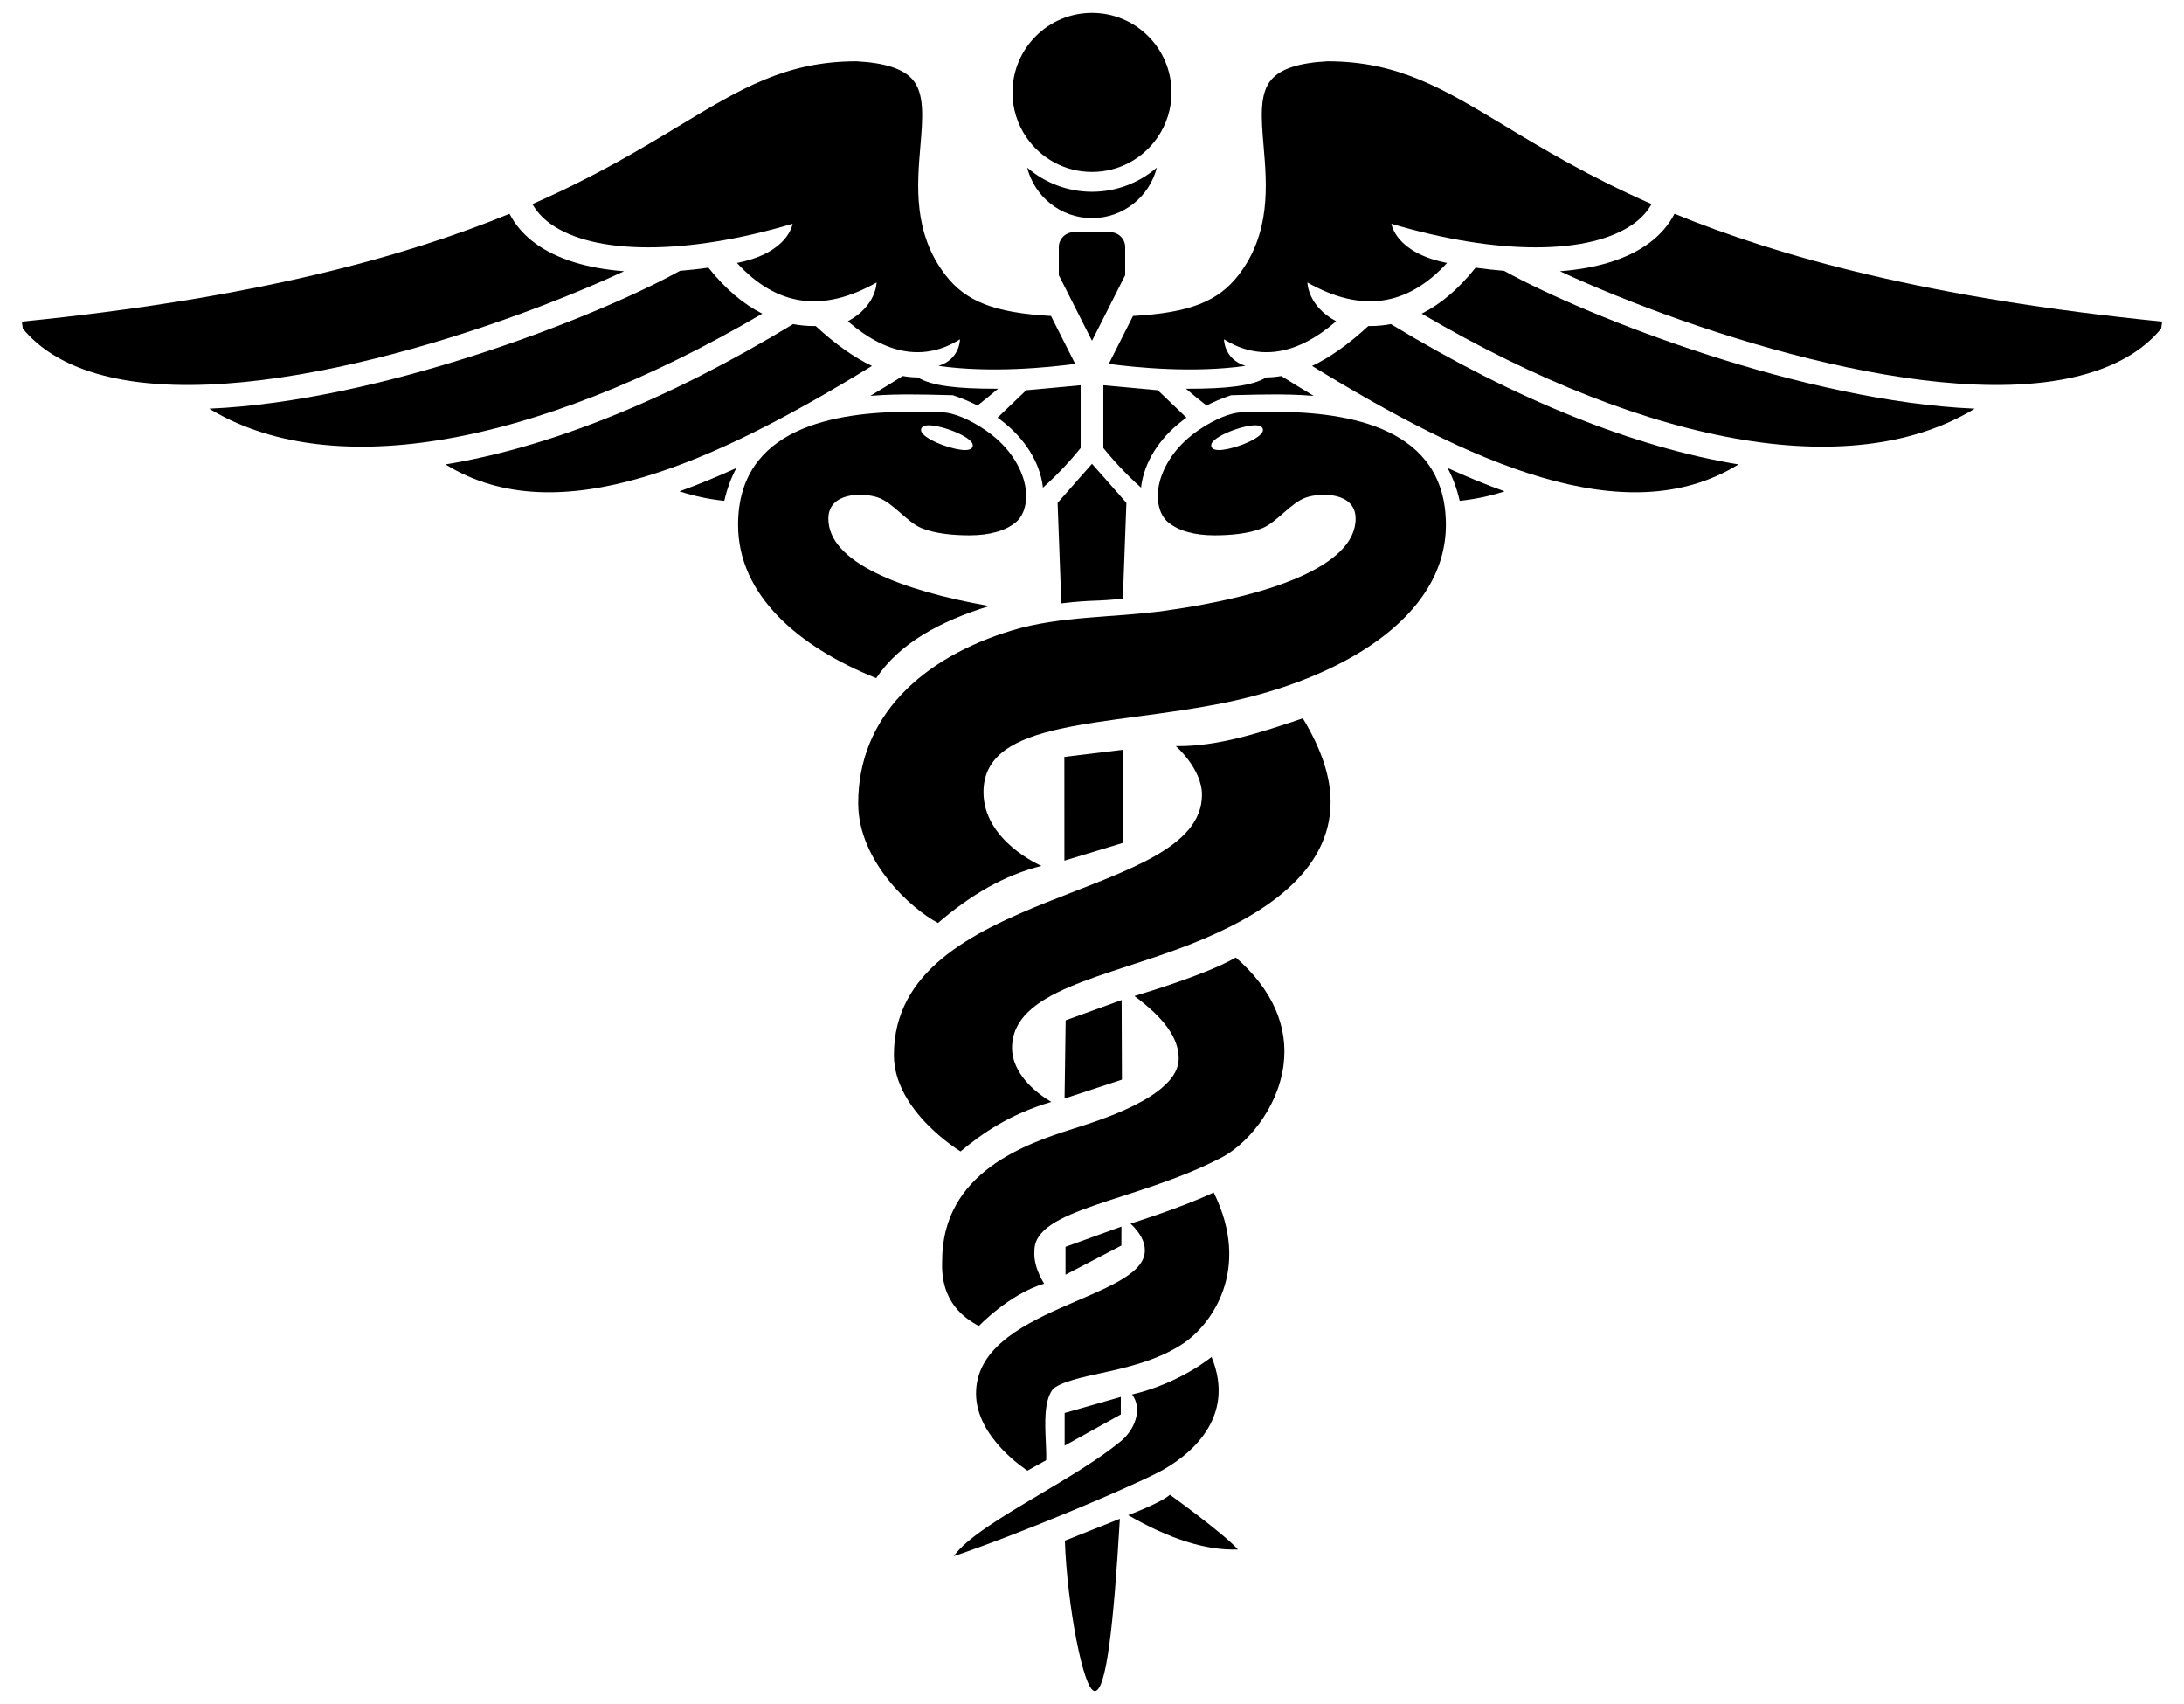 <?xml version="1.0" encoding="utf-8"?>
<!-- Generator: Adobe Illustrator 18.1.1, SVG Export Plug-In . SVG Version: 6.00 Build 0)  -->
<svg version="1.1" id="Layer_1" xmlns="http://www.w3.org/2000/svg" xmlns:xlink="http://www.w3.org/1999/xlink" x="0px" y="0px"
	 viewBox="0 0 720 561.6" enable-background="new 0 0 720 561.6" xml:space="preserve">
<g>
	<path d="M343.597,159.073c0.104,0.56,0.153,1.107,0.218,1.659
		c5.482-4.885,9.694-9.662,12.445-13.08v-11.909v-8.776l-17.964,1.651
		l-9.422,9.034C336.808,143.337,342.067,150.807,343.597,159.073z"/>
	<path d="M376.185,160.732c0.065-0.551,0.115-1.099,0.218-1.659
		c1.53-8.266,6.789-15.737,14.723-21.421l-9.423-9.034l-17.965-1.651v8.776v11.909
		C366.491,151.07,370.703,155.847,376.185,160.732z"/>
	<path d="M360.137,198.005c3.358-0.102,6.769-0.347,10.028-0.661l1.176-31.614
		L360,152.852l-11.34,12.878l1.232,33.127
		C355.229,198.198,359.054,198.038,360.137,198.005z"/>
	<path d="M302.557,124.387c-1.633-0.011-3.287-0.172-4.96-0.46
		c-3.556,2.217-7.117,4.4-10.678,6.546c5.41-0.466,10.126-0.469,13.368-0.469
		c3.575,0,6.987,0.085,9.998,0.16l3.853,0.09l0.728,0.252
		c2.61,0.903,5.068,1.964,7.389,3.141c2.316-1.819,4.588-3.664,6.798-5.53
		c-0.228,0.001-0.466,0.003-0.691,0.003
		C315.726,128.121,307.294,127.239,302.557,124.387z"/>
	<path d="M238.779,165.069c0.92-4.071,2.291-7.644,3.983-10.825
		c-6.319,2.884-12.585,5.476-18.772,7.691
		C228.91,163.544,233.847,164.556,238.779,165.069z"/>
	<path d="M268.886,107.434c-0.197,0.003-0.396,0.023-0.592,0.023
		c-2.316,0-4.594-0.225-6.836-0.643c-41.31,25.079-80.412,40.628-114.592,46.247
		c37.23,23.079,89-0.844,140.582-32.454
		C281.529,117.795,275.354,113.406,268.886,107.434z"/>
	<path d="M233.539,88.214c-3.195,0.446-6.324,0.8-9.365,1.04
		c-28.73,15.839-99.308,43.032-155.18,45.436
		c19.232,11.755,45.282,15.325,76.046,10.317
		c32.111-5.228,68.708-19.584,106.264-41.629
		C244.966,100.187,239.021,95.118,233.539,88.214z"/>
	<path d="M176.581,80.294c-3.773-2.735-6.657-6.054-8.621-9.837
		C133.406,84.614,84.025,98.323,7.2,106.001l0.337,2.312
		c4.845,5.841,11.438,10.262,19.904,13.378
		c46.34,17.056,133.924-11.662,178.303-32.3
		C193.678,88.475,183.682,85.442,176.581,80.294z"/>
	<path d="M481.222,165.069c4.931-0.514,9.868-1.526,14.789-3.133
		c-6.187-2.215-12.453-4.807-18.772-7.692
		C478.93,157.425,480.301,160.998,481.222,165.069z"/>
	<path d="M405.136,130.507l0.728-0.252l3.853-0.09
		c3.01-0.075,6.423-0.16,9.998-0.16c3.242,0,7.958,0.003,13.368,0.469
		c-3.561-2.147-7.122-4.329-10.678-6.546c-1.673,0.288-3.328,0.449-4.961,0.46
		c-4.737,2.852-13.169,3.734-25.802,3.734c-0.225,0-0.463-0.003-0.691-0.003
		c2.21,1.866,4.482,3.712,6.798,5.53
		C400.068,132.471,402.526,131.41,405.136,130.507z"/>
	<path d="M451.706,107.456c-0.196,0-0.396-0.02-0.592-0.023
		c-6.467,5.972-12.643,10.361-18.562,13.173
		c51.581,31.61,103.351,55.533,140.581,32.454
		c-34.18-5.619-73.282-21.169-114.592-46.247
		C456.3,107.231,454.022,107.456,451.706,107.456z"/>
	<path d="M486.46,88.214c-5.481,6.903-11.427,11.973-17.765,15.163
		c37.556,22.045,74.153,36.401,106.264,41.629
		c30.764,5.009,56.814,1.438,76.046-10.317
		c-55.873-2.404-126.45-29.597-155.18-45.436
		C492.784,89.014,489.655,88.66,486.46,88.214z"/>
	<path d="M552.04,70.457c-1.964,3.782-4.848,7.102-8.621,9.837
		c-7.101,5.148-17.097,8.181-29.164,9.098
		c44.379,20.638,131.963,49.356,178.304,32.3
		c8.466-3.116,15.059-7.537,19.903-13.378l0.338-2.312
		C635.975,98.323,586.594,84.614,552.04,70.457z"/>
	<path d="M181.37,73.688c14.384,10.426,45.005,10.453,79.917,0.062
		c0,0-1.216,9.555-18.337,12.908c13.166,14.346,28.277,16.472,46.032,6.445
		c0,0-0.033,7.768-9.463,12.765c14.303,12.458,26.822,12.317,36.961,5.964
		c0,0,0.051,6.523-7.064,8.75c17.075,2.423,35.941,0.559,45.053-0.654
		l-7.99-15.79c-18.856-1.071-28.005-4.838-34.708-13.373
		c-10.779-13.924-9.434-29.768-8.355-42.498c0.793-9.352,1.477-17.428-2.583-22.079
		c-3.095-3.544-9.145-5.506-18.495-5.992c-23.239,0.025-38.042,8.964-58.523,21.326
		c-12.632,7.625-27.646,16.687-48.302,25.736
		C176.891,69.694,178.833,71.849,181.37,73.688z"/>
	<path d="M365.531,119.928c9.112,1.213,27.978,3.077,45.052,0.654
		c-7.115-2.227-7.064-8.75-7.064-8.75c10.139,6.353,22.659,6.494,36.962-5.964
		c-9.43-4.997-9.463-12.765-9.463-12.765c17.755,10.027,32.865,7.901,46.032-6.445
		c-17.121-3.353-18.337-12.908-18.337-12.908
		c34.912,10.391,65.533,10.364,79.917-0.062c2.537-1.839,4.479-3.994,5.857-6.43
		c-20.656-9.05-35.671-18.111-48.302-25.736
		c-20.48-12.362-35.284-21.301-58.523-21.326
		c-9.35,0.486-15.4,2.448-18.495,5.992c-4.06,4.65-3.375,12.727-2.583,22.079
		c1.08,12.73,2.424,28.574-8.355,42.498
		c-6.704,8.535-15.852,12.302-34.708,13.373L365.531,119.928z"/>
	<path d="M370.942,90.689v-9.243c0-2.714-2.2-4.914-4.914-4.914h-12.056
		c-2.714,0-4.914,2.2-4.914,4.914v9.243L360,112.314L370.942,90.689z"/>
	<path d="M338.626,55.239C341.052,64.802,349.683,71.889,360,71.889
		c10.318,0,18.948-7.087,21.374-16.65C375.495,60.312,367.939,63.202,360,63.202
		C352.061,63.202,344.505,60.312,338.626,55.239z"/>
	<path d="M419.714,135.717c-3.504,0-9.855,0.159-9.855,0.159
		c-4.629,0-9.938,2.906-12.657,4.546c-11.89,7.169-14.597,16.522-15.183,19.691
		c-0.931,5.026,0.235,9.616,3.042,11.976c3.376,2.84,8.669,4.34,15.306,4.34
		c4.852,0,11.118-0.442,15.856-2.384c4.738-1.943,9.367-8.406,14.396-10.097
		c5.029-1.691,16.292-1.691,16.292,6.984c0,15.858-29.142,25.628-62.728,30.335
		c-16.714,2.342-34.528,1.665-50.4,6.457
		c-29.878,9.022-50.859,28.48-50.859,57.008c0,19.124,17.557,34.887,26.306,39.451
		c10.746-9.204,21.716-15.708,34.114-18.799c0,0-19.116-8.125-19.116-24.303
		c0-24.338,40.818-21.498,79.971-29.565c37.008-7.625,72.473-27.592,72.473-58.544
		C476.673,140.88,444.757,135.717,419.714,135.717z M416.248,142.259
		c-0.63,1.61-4.295,3.423-7.242,4.489c-2.741,0.986-5.43,1.576-7.194,1.576
		c-1.265,0-2.038-0.308-2.364-0.94c-0.126-0.244-0.234-0.642-0.033-1.155
		c0.632-1.611,4.297-3.425,7.244-4.488c2.735-0.986,5.422-1.576,7.189-1.576
		c1.267,0,2.041,0.308,2.367,0.942C416.34,141.349,416.449,141.747,416.248,142.259z"/>
	<path d="M326.114,199.739c-29.306-5.148-53.029-14.501-53.029-28.808
		c0-8.675,11.263-8.675,16.292-6.984c5.029,1.691,9.658,8.155,14.396,10.097
		s11.004,2.384,15.856,2.384c6.638,0,11.93-1.5,15.306-4.34
		c2.807-2.36,3.973-6.95,3.042-11.976c-0.586-3.169-3.293-12.521-15.183-19.691
		c-2.719-1.639-8.028-4.546-12.657-4.546c0,0-6.352-0.159-9.855-0.159
		c-25.043,0-56.958,5.164-56.958,37.255c0,23.214,19.949,40.249,45.536,50.532
		C296.543,212.039,309.821,204.756,326.114,199.739z M303.783,141.106
		c0.326-0.634,1.1-0.942,2.367-0.942c1.767,0,4.454,0.59,7.189,1.576
		c2.947,1.063,6.612,2.877,7.244,4.488c0.201,0.513,0.092,0.912-0.033,1.155
		c-0.326,0.633-1.1,0.94-2.364,0.94c-1.764,0-4.453-0.59-7.194-1.576
		c-2.947-1.066-6.613-2.88-7.242-4.489
		C303.549,141.747,303.657,141.349,303.783,141.106z"/>
	<path d="M387.639,245.9c0,0,8.613,7.449,8.613,16.04
		c0,35.003-101.559,30.471-101.559,85.764c0,18.57,21.973,31.776,21.973,31.776
		c6.982-5.823,15.99-12.192,29.909-16.321
		c-8.215-4.873-12.938-11.416-12.938-17.736c0-19.107,30.798-23.192,58.842-34.22
		c24.177-9.507,46.175-23.942,46.175-46.886
		c0.015-7.663-2.562-16.71-9.152-27.577
		C415.831,241.343,401.668,246.083,387.639,245.9z"/>
	<path d="M407.402,315.562c-9.8,5.811-33.426,12.689-33.426,12.689
		c9.889,7.322,14.612,13.901,14.612,20.638c0,12.655-27.381,20.737-35.016,23.185
		c-15.182,4.865-42.97,14.186-42.97,43.492
		c-0.582,13.811,7.575,18.923,12.08,21.48c0,0,9.968-10.52,21.53-13.984
		c-2.388-3.942-3.47-7.64-3.198-10.883c0-13.851,33.061-16.055,60.725-30.189
		c8.911-4.171,19.424-16.369,21.381-30.771
		C424.868,338.364,419.434,326.045,407.402,315.562z"/>
	<path d="M321.773,459.275c0,14.697,16.954,25.411,16.954,25.411
		c2.789-1.59,4.52-2.523,6.167-3.431c0.078-1.672-0.018-3.799-0.12-6.042
		c-0.276-6.077-0.602-13.231,2.122-17.085c1.989-2.645,11.373-4.543,15.33-5.41
		c9.029-1.975,19.262-4.212,27.86-9.941c9.071-6.056,22.695-24.19,10.032-49.778
		c-9.825,4.752-27.401,10.263-27.401,10.263c3.179,3.043,4.757,6.015,4.706,8.862
		C377.422,428.322,321.773,430.802,321.773,459.275z"/>
	<path d="M314.425,512.886c22.703-7.713,56.542-22.075,67.159-27.486
		c10.617-5.411,26.12-18.126,17.824-38.185c0,0-10.335,8.636-26.179,12.375
		c3.664,5.03,0.672,11.986-4.051,15.669c-7.189,5.842-16.949,11.639-26.389,17.245
		C330.41,499.856,318.655,506.837,314.425,512.886z"/>
	<path d="M360.913,557.351c3.748,0,6.196-21.231,8.275-56.798l-18.138,7.216
		C351.81,528.952,357.165,557.351,360.913,557.351z"/>
	<path d="M385.687,492.631c-2.982,2.685-13.756,6.724-13.756,6.724
		c13.674,7.9,25.803,11.723,36.177,11.32
		C403.238,505.23,385.687,492.631,385.687,492.631z"/>
	<polygon points="350.983,476.444 369.491,466.171 369.507,460.383 350.983,465.68 	"/>
	<polygon points="351.269,410.916 351.269,420.111 369.686,410.496 369.707,404.246 	"/>
	<polygon points="369.772,329.584 351.317,336.262 350.956,362.04 369.871,355.819 	"/>
	<polygon points="370.305,247.087 350.889,249.45 350.903,283.649 370.147,277.816 	"/>
	<path d="M360,56.674c8.979,0,16.898-4.521,21.622-11.405
		c2.892-4.214,4.591-9.311,4.591-14.808c0-14.477-11.736-26.213-26.213-26.213
		s-26.213,11.736-26.213,26.213c0,5.497,1.699,10.594,4.591,14.808
		C343.102,52.154,351.02,56.674,360,56.674z"/>
</g>
</svg>
